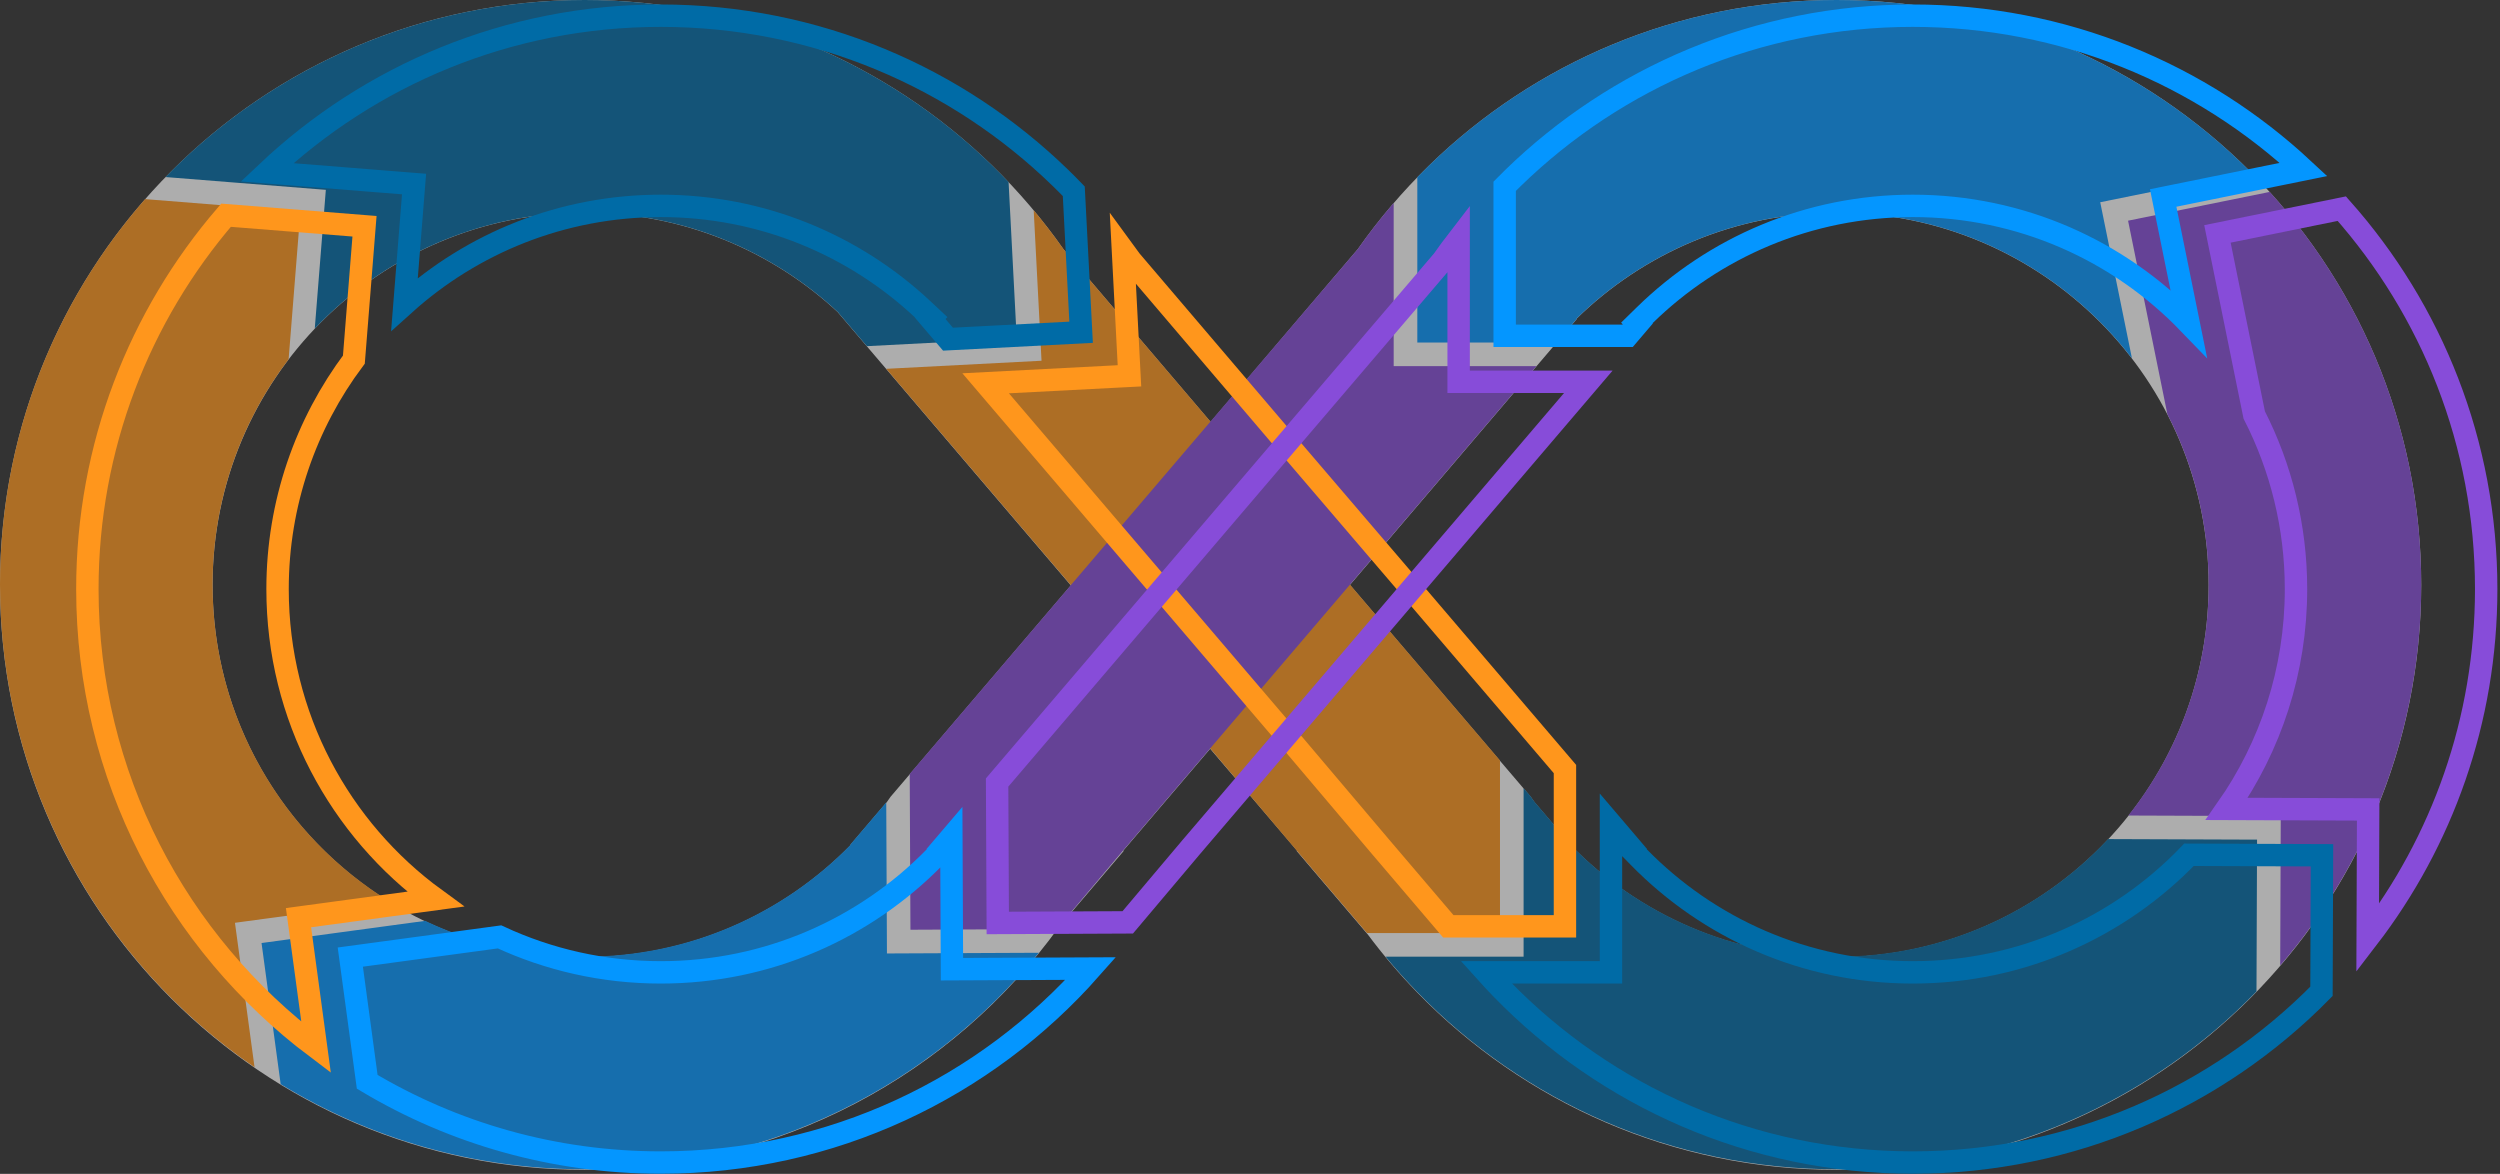 <svg width="558" height="262" viewBox="0 0 558 262" fill="none" xmlns="http://www.w3.org/2000/svg">
<rect x="0" y="0" width="558" height="262" fill="#333333" stroke="none"/>
<g opacity="0.6">
<path fill-rule="evenodd" clip-rule="evenodd" d="M270.209 94.181L237.348 55.6C232.646 48.904 227.331 42.669 221.486 36.978L221.44 36.924L221.435 36.929C197.933 14.074 165.855 0 130.491 0C58.423 0 0 58.451 0 130.554C0 202.657 58.423 261.108 130.491 261.108C174.068 261.108 212.656 239.737 236.356 206.9L250.839 189.896H250.688L270.113 167.125L289.538 189.896H289.385L305.273 208.55C308.662 213.094 312.339 217.409 316.277 221.469L316.343 221.546L316.347 221.541C340.058 245.946 373.223 261.108 409.927 261.108C481.996 261.108 540.419 202.657 540.419 130.554C540.419 58.451 481.996 0 409.927 0C374.564 0 342.485 14.074 318.983 36.929L318.979 36.924L318.933 36.978C313.087 42.669 307.773 48.904 303.071 55.6L270.209 94.181ZM130.491 47.474C152.417 47.474 172.357 55.975 187.2 69.863L187.169 69.892L239.013 130.667L198.802 177.805C198.516 178.217 198.227 178.627 197.934 179.034L189.806 188.578L189.864 188.638C174.788 204.061 153.757 213.633 130.491 213.633C84.63 213.633 47.451 176.437 47.451 130.554C47.451 84.67 84.63 47.474 130.491 47.474ZM409.927 213.633C386.661 213.633 365.629 204.06 350.553 188.636L350.613 188.578L342.484 179.034C342.192 178.627 341.902 178.218 341.617 177.805L301.31 130.554L351.931 71.211L351.873 71.151C366.845 56.503 387.332 47.474 409.927 47.474C455.789 47.474 492.967 84.67 492.967 130.554C492.967 176.437 455.789 213.633 409.927 213.633Z" fill="white"/>
<path d="M340.067 175.906V213.531H309.262C311.495 216.236 313.835 218.848 316.276 221.363L316.341 221.44L316.346 221.435C340.056 245.829 373.221 260.983 409.926 260.983C446.704 260.983 479.928 245.768 503.648 221.289L503.775 187.406L470.511 187.282C455.361 203.438 433.822 213.531 409.926 213.531C386.659 213.531 365.628 203.963 350.551 188.546L350.612 188.488L342.483 178.949C342.19 178.542 341.901 178.132 341.615 177.72L340.067 175.906Z" fill="#006BA6"/>
<path d="M540.417 130.491C540.417 162.957 528.561 192.654 508.942 215.488L509.066 182.153L475.043 182.026C486.265 167.867 492.966 149.961 492.966 130.491C492.966 116.783 489.644 103.851 483.762 92.455L474.984 49.257L506.593 42.835C527.611 65.999 540.417 96.749 540.417 130.491Z" fill="#874CD9"/>
<path d="M502.306 38.327C478.684 14.65 446.017 0 409.929 0C374.565 0 342.487 14.067 318.985 36.911L318.98 36.907L318.934 36.96C318.059 37.812 317.195 38.676 316.344 39.552V76.45H347.433L351.932 71.177L351.874 71.117C366.846 56.476 387.334 47.451 409.929 47.451C436.79 47.451 460.673 60.206 475.852 79.989L468.771 45.141L502.306 38.327Z" fill="#0496FF"/>
<path d="M94.891 205.534L58.375 210.483L62.644 241.979C82.413 254.036 105.641 260.983 130.491 260.983C171.42 260.983 207.947 242.14 231.872 212.657L197.966 212.814L197.81 179.095L189.806 188.487L189.864 188.548C174.788 203.963 153.757 213.531 130.491 213.531C117.751 213.531 105.68 210.662 94.891 205.534Z" fill="#0496FF"/>
<path d="M270.21 94.136L237.348 55.574C235.258 52.599 233.047 49.714 230.722 46.928L232.469 80.517L197.805 82.32L239.013 130.605L270.114 167.045L289.386 189.806L305.111 208.259H334.797V169.728L301.31 130.492L270.21 94.136Z" fill="#FF961C"/>
<path d="M193.49 77.264L187.17 69.859L187.201 69.83C172.358 55.949 152.418 47.451 130.492 47.451C106.779 47.451 85.387 57.391 70.256 73.332L72.726 42.372L36.941 39.517C60.65 15.142 93.803 0 130.492 0C165.856 0 197.934 14.067 221.436 36.911L221.441 36.907L221.486 36.96C222.72 38.16 223.93 39.385 225.115 40.633L226.93 75.525L193.49 77.264Z" fill="#006BA6"/>
<path d="M67.05 47.209L32.388 44.444C12.225 67.414 0 97.525 0 130.492C0 175.222 22.506 214.695 56.812 238.207L52.442 205.967L87.051 201.277C63.293 186.665 47.451 160.428 47.451 130.492C47.451 111.58 53.773 94.145 64.419 80.184L67.05 47.209Z" fill="#FF961C"/>
<path d="M203.051 172.74L203.212 207.517L235.945 207.366C236.082 207.178 236.218 206.99 236.354 206.801L250.686 189.806L270.111 167.045L301.308 130.492L342.93 81.722H311.068V45.31C308.237 48.593 305.567 52.018 303.069 55.574L270.171 94.094L239.011 130.605L221.031 151.672L203.051 172.74Z" fill="#874CD9"/>
</g>
<path d="M359.567 214.531V183.902L364.182 189.317L364.001 189.491L365.764 191.294C381.291 207.172 402.959 217.031 426.926 217.031C451.147 217.031 473.021 206.961 488.58 190.786L518.265 190.897L518.152 221.267C494.932 244.859 462.639 259.483 426.926 259.483C390.924 259.483 358.398 244.622 335.139 220.693L335.126 220.68L335.07 220.622C333.929 219.447 332.811 218.25 331.716 217.031H357.067H359.567V214.531Z" stroke="#006BA6" stroke-width="5"/>
<path d="M554.917 131.491C554.917 160.817 545.057 187.835 528.468 209.418L528.566 183.163L528.576 180.663L526.076 180.653L497.012 180.545C506.75 166.656 512.466 149.738 512.466 131.491C512.466 117.499 509.104 104.286 503.143 92.62L494.932 52.209L522.688 46.57C542.742 69.166 554.917 98.904 554.917 131.491Z" stroke="#874CD9" stroke-width="5"/>
<path d="M488.496 72.106C472.941 55.984 451.106 45.951 426.929 45.951C403.654 45.951 382.547 55.25 367.126 70.329L365.354 72.062L365.561 72.277L363.28 74.95H335.844V41.573C336.449 40.96 337.06 40.353 337.678 39.752L337.727 39.704C360.781 17.295 392.241 3.5 426.929 3.5C460.634 3.5 491.293 16.526 514.153 37.822L485.273 43.691L482.823 44.188L483.321 46.639L488.496 72.106Z" stroke="#0496FF" stroke-width="5"/>
<path d="M210.176 189.386L212.341 186.846L212.466 213.825L212.477 216.325L214.977 216.314L243.459 216.182C220.003 242.74 185.703 259.483 147.491 259.483C123.537 259.483 101.127 252.905 81.96 241.458L78.188 213.625L111.495 209.111C122.44 214.195 134.638 217.031 147.491 217.031C171.457 217.031 193.124 207.172 208.651 191.296L210.346 189.563L210.176 189.386Z" stroke="#0496FF" stroke-width="5"/>
<path d="M252.303 58.011L252.37 58.107L252.446 58.196L285.307 96.758L285.311 96.762L316.409 133.115L316.411 133.117L349.297 171.65V206.759H323.265L308.294 189.19L308.288 189.184L289.022 166.43L289.015 166.423L257.915 129.982L219.997 85.553L249.599 84.013L252.095 83.884L251.966 81.387L250.629 55.684C251.195 56.453 251.753 57.229 252.303 58.011Z" stroke="#FF961C" stroke-width="5"/>
<path d="M211.592 75.704L207.601 71.028L207.834 70.805L205.908 69.004C190.621 54.707 170.076 45.951 147.492 45.951C125.493 45.951 105.431 54.259 90.277 67.902L92.218 43.571L92.417 41.079L89.925 40.88L59.589 38.46C82.519 16.786 113.452 3.5 147.492 3.5C182.179 3.5 213.639 17.295 236.694 39.704L236.743 39.752C237.733 40.715 238.708 41.695 239.667 42.69L241.303 74.158L211.592 75.704Z" stroke="#006BA6" stroke-width="5"/>
<path d="M70.554 233.787C39.543 210.426 19.5 173.299 19.5 131.492C19.5 99.604 31.158 70.445 50.447 48.036L81.359 50.502L78.985 80.258C68.288 94.539 61.951 112.279 61.951 131.492C61.951 159.935 75.836 185.134 97.187 200.684L69.107 204.489L66.629 204.825L66.965 207.303L70.554 233.787Z" stroke="#FF961C" stroke-width="5"/>
<path d="M325.568 53.324V82.722V85.222H328.068H354.51L316.406 129.869L285.209 166.422L265.785 189.183L265.78 189.188L265.775 189.194L251.712 205.871L222.7 206.006L222.555 174.656L239.932 154.295L257.912 133.228L289.072 96.717L289.073 96.716L321.97 58.197L322.047 58.108L322.115 58.011C323.231 56.422 324.383 54.859 325.568 53.324Z" stroke="#874CD9" stroke-width="5"/>
</svg>
